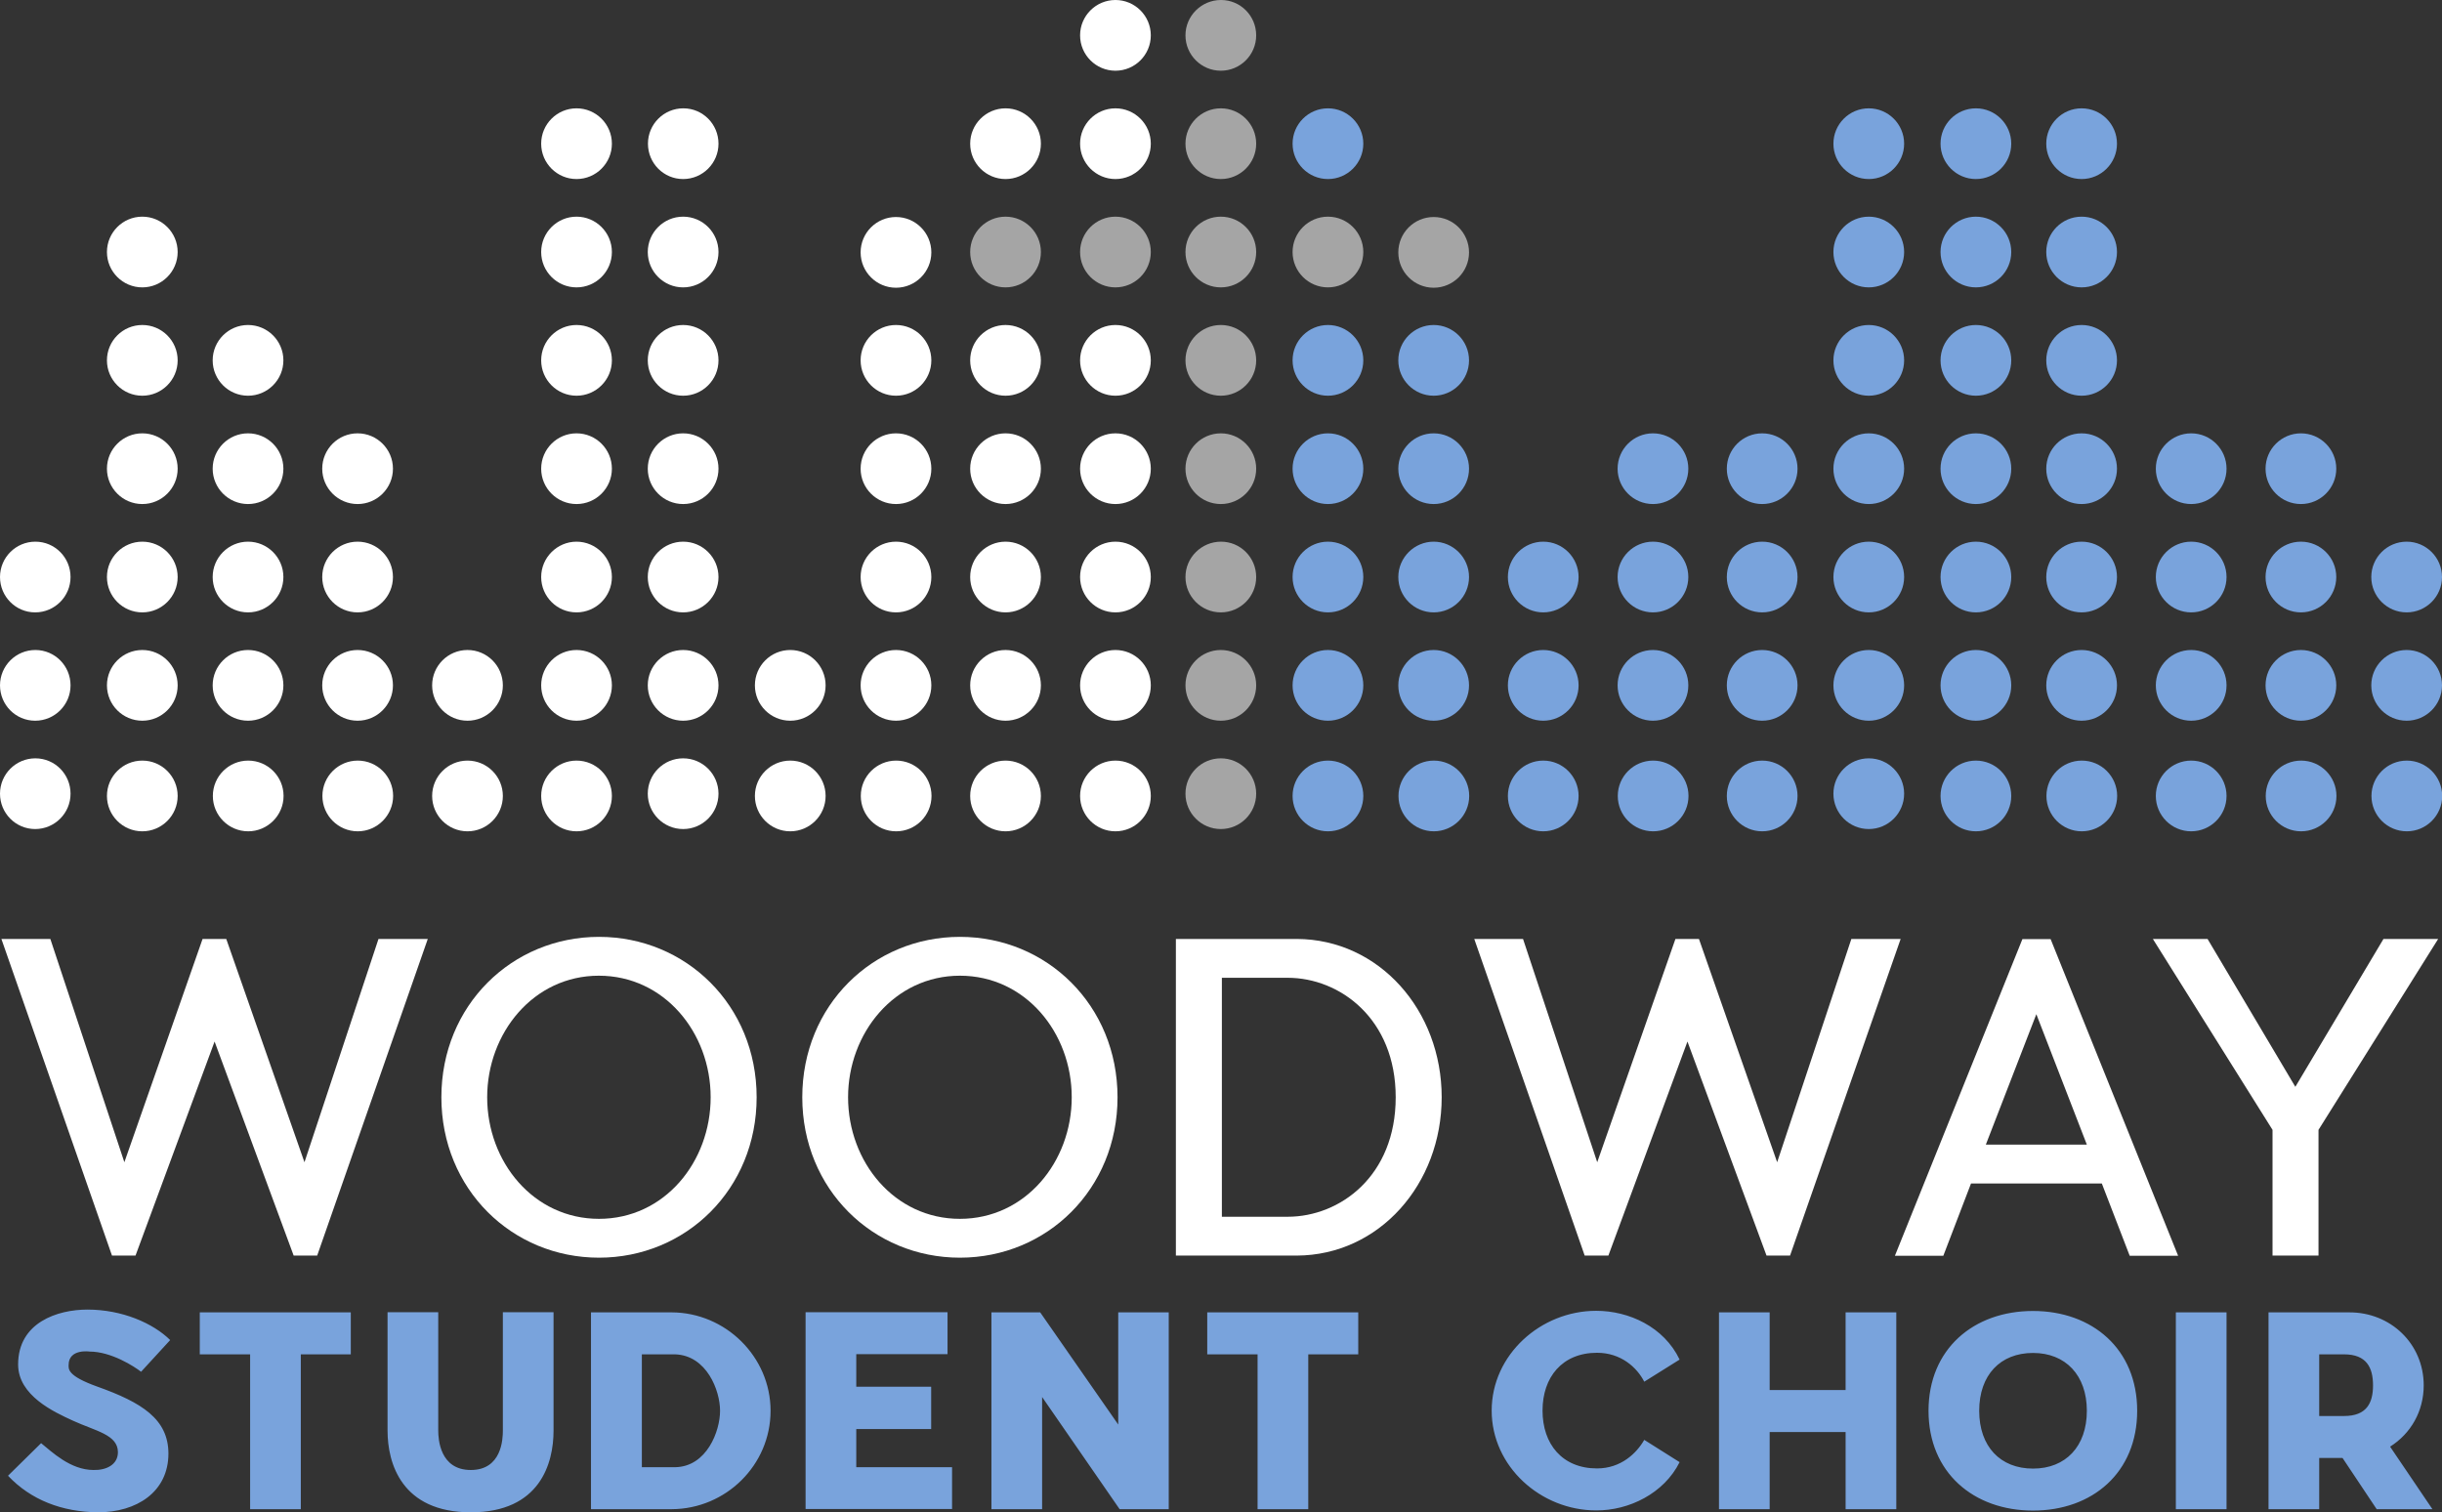 <?xml version="1.0" encoding="utf-8"?>
<!-- Generator: Adobe Illustrator 26.4.1, SVG Export Plug-In . SVG Version: 6.00 Build 0)  -->
<svg version="1.1" id="uuid-d984a3ab-7fb1-4d4a-9e84-122991ea8202"
	 xmlns="http://www.w3.org/2000/svg" xmlns:xlink="http://www.w3.org/1999/xlink" x="0px" y="0px" viewBox="0 0 1402 868.3"
	 style="enable-background:new 0 0 1402 868.3;" xml:space="preserve">
<rect x="0" y="0" width="1402" height="868.3" fill="#333333" stroke="none"/>
<style type="text/css">
	.st0{fill:#79A3DC;}
	.st1{fill:#FFFFFF;}
	.st2{fill:#A5A5A5;}
</style>
<g id="uuid-26c26a67-971f-43af-a47d-f13c7a858ef1">
	<path class="st0" d="M1011.7,477.3c-11.2,0-20.3-9.1-20.3-20.3s9.1-20.3,20.3-20.3s20.3,9.1,20.3,20.3S1022.9,477.3,1011.7,477.3"
		/>
	<path class="st0" d="M949.1,477.3c-11.2,0-20.3-9.1-20.3-20.3s9.1-20.3,20.3-20.3s20.3,9.1,20.3,20.3S960.3,477.3,949.1,477.3"/>
	<path class="st0" d="M886,477.3c-11.2,0-20.3-9.1-20.3-20.3s9.1-20.3,20.3-20.3s20.3,9.1,20.3,20.3S897.2,477.3,886,477.3"/>
	<path class="st0" d="M823.2,477.3c-11.2,0-20.3-9.1-20.3-20.3s9.1-20.3,20.3-20.3s20.3,9.1,20.3,20.3S834.3,477.3,823.2,477.3"/>
	<path class="st0" d="M762.4,477.3c-11.2,0-20.3-9.1-20.3-20.3s9.1-20.3,20.3-20.3s20.3,9.1,20.3,20.3S773.6,477.3,762.4,477.3"/>
	<path class="st0" d="M782.7,393.5c0,11.2-9.1,20.3-20.3,20.3s-20.3-9.1-20.3-20.3s9.1-20.3,20.3-20.3S782.7,382.3,782.7,393.5"/>
	<path class="st0" d="M843.4,331.3c0,11.2-9.1,20.3-20.3,20.3s-20.3-9.1-20.3-20.3S812,311,823.1,311S843.4,320.1,843.4,331.3"/>
	<path class="st0" d="M843.4,393.5c0,11.2-9.1,20.3-20.3,20.3s-20.3-9.1-20.3-20.3s9.1-20.3,20.3-20.3S843.4,382.3,843.4,393.5"/>
	<path class="st0" d="M906.3,393.5c0,11.2-9.1,20.3-20.3,20.3s-20.3-9.1-20.3-20.3s9.1-20.3,20.3-20.3S906.3,382.3,906.3,393.5"/>
	<path class="st0" d="M969.3,269.1c0,11.2-9.1,20.3-20.3,20.3s-20.3-9.1-20.3-20.3s9.1-20.3,20.3-20.3S969.3,257.9,969.3,269.1"/>
	<path class="st0" d="M969.3,331.3c0,11.2-9.1,20.3-20.3,20.3s-20.3-9.1-20.3-20.3s9.1-20.3,20.3-20.3S969.3,320.1,969.3,331.3"/>
	<path class="st0" d="M969.3,393.5c0,11.2-9.1,20.3-20.3,20.3s-20.3-9.1-20.3-20.3s9.1-20.3,20.3-20.3S969.3,382.3,969.3,393.5"/>
	<path class="st0" d="M1032,269.1c0,11.2-9.1,20.3-20.3,20.3s-20.3-9.1-20.3-20.3s9.1-20.3,20.3-20.3S1032,257.9,1032,269.1"/>
	<path class="st0" d="M1032,331.3c0,11.2-9.1,20.3-20.3,20.3s-20.3-9.1-20.3-20.3s9.1-20.3,20.3-20.3S1032,320.1,1032,331.3"/>
	<path class="st0" d="M1032,393.5c0,11.2-9.1,20.3-20.3,20.3s-20.3-9.1-20.3-20.3s9.1-20.3,20.3-20.3S1032,382.3,1032,393.5"/>
	<path class="st0" d="M906.3,331.3c0,11.2-9.1,20.3-20.3,20.3s-20.3-9.1-20.3-20.3S874.8,311,886,311S906.3,320.1,906.3,331.3"/>
	<path class="st0" d="M843.4,206.9c0,11.2-9.1,20.3-20.3,20.3s-20.3-9.1-20.3-20.3s9.1-20.3,20.3-20.3S843.4,195.7,843.4,206.9"/>
	<path class="st0" d="M843.4,269.1c0,11.2-9.1,20.3-20.3,20.3s-20.3-9.1-20.3-20.3s9.1-20.3,20.3-20.3S843.4,257.9,843.4,269.1"/>
	<path class="st0" d="M782.7,331.3c0,11.2-9.1,20.3-20.3,20.3s-20.3-9.1-20.3-20.3s9.1-20.3,20.3-20.3S782.7,320.1,782.7,331.3"/>
	<path class="st0" d="M782.7,82.5c0,11.2-9.1,20.3-20.3,20.3s-20.3-9.1-20.3-20.3s9.1-20.3,20.3-20.3S782.7,71.3,782.7,82.5"/>
	<path class="st0" d="M782.7,206.9c0,11.2-9.1,20.3-20.3,20.3s-20.3-9.1-20.3-20.3s9.1-20.3,20.3-20.3S782.7,195.7,782.7,206.9"/>
	<path class="st0" d="M782.7,269.1c0,11.2-9.1,20.3-20.3,20.3s-20.3-9.1-20.3-20.3s9.1-20.3,20.3-20.3S782.7,257.9,782.7,269.1"/>
	<path class="st0" d="M1093.2,206.9c0,11.2-9.1,20.3-20.3,20.3s-20.3-9.1-20.3-20.3s9.1-20.3,20.3-20.3S1093.2,195.7,1093.2,206.9"
		/>
	<path class="st0" d="M1093.2,269.1c0,11.2-9.1,20.3-20.3,20.3s-20.3-9.1-20.3-20.3s9.1-20.3,20.3-20.3S1093.2,257.9,1093.2,269.1"
		/>
	<path class="st0" d="M1093.2,331.3c0,11.2-9.1,20.3-20.3,20.3s-20.3-9.1-20.3-20.3s9.1-20.3,20.3-20.3S1093.2,320.1,1093.2,331.3"
		/>
	<path class="st0" d="M1093.2,393.5c0,11.2-9.1,20.3-20.3,20.3s-20.3-9.1-20.3-20.3s9.1-20.3,20.3-20.3S1093.2,382.3,1093.2,393.5"
		/>
	<path class="st0" d="M1093.2,455.7c0,11.2-9.1,20.3-20.3,20.3s-20.3-9.1-20.3-20.3s9.1-20.3,20.3-20.3S1093.2,444.5,1093.2,455.7"
		/>
	<path class="st0" d="M1321.1,477.3c-11.2,0-20.3-9.1-20.3-20.3s9.1-20.3,20.3-20.3s20.3,9.1,20.3,20.3S1332.3,477.3,1321.1,477.3"
		/>
	<path class="st0" d="M1258,477.3c-11.2,0-20.3-9.1-20.3-20.3s9.1-20.3,20.3-20.3s20.3,9.1,20.3,20.3S1269.2,477.3,1258,477.3"/>
	<path class="st0" d="M1195.2,477.3c-11.2,0-20.3-9.1-20.3-20.3s9.1-20.3,20.3-20.3s20.3,9.1,20.3,20.3S1206.3,477.3,1195.2,477.3"
		/>
	<path class="st0" d="M1134.4,477.3c-11.2,0-20.3-9.1-20.3-20.3s9.1-20.3,20.3-20.3s20.3,9.1,20.3,20.3S1145.6,477.3,1134.4,477.3"
		/>
	<path class="st0" d="M1154.7,393.5c0,11.2-9.1,20.3-20.3,20.3s-20.3-9.1-20.3-20.3s9.1-20.3,20.3-20.3S1154.7,382.3,1154.7,393.5"
		/>
	<path class="st0" d="M1215.4,331.3c0,11.2-9.1,20.3-20.3,20.3s-20.3-9.1-20.3-20.3s9.1-20.3,20.3-20.3S1215.4,320.1,1215.4,331.3"
		/>
	<path class="st0" d="M1215.4,393.5c0,11.2-9.1,20.3-20.3,20.3s-20.3-9.1-20.3-20.3s9.1-20.3,20.3-20.3S1215.4,382.3,1215.4,393.5"
		/>
	<path class="st0" d="M1278.3,393.5c0,11.2-9.1,20.3-20.3,20.3s-20.3-9.1-20.3-20.3s9.1-20.3,20.3-20.3S1278.3,382.3,1278.3,393.5"
		/>
	<path class="st0" d="M1341.3,269.1c0,11.2-9.1,20.3-20.3,20.3s-20.3-9.1-20.3-20.3s9.1-20.3,20.3-20.3S1341.3,257.9,1341.3,269.1"
		/>
	<path class="st0" d="M1341.3,331.3c0,11.2-9.1,20.3-20.3,20.3s-20.3-9.1-20.3-20.3s9.1-20.3,20.3-20.3S1341.3,320.1,1341.3,331.3"
		/>
	<path class="st0" d="M1341.3,393.5c0,11.2-9.1,20.3-20.3,20.3s-20.3-9.1-20.3-20.3s9.1-20.3,20.3-20.3S1341.3,382.3,1341.3,393.5"
		/>
	<path class="st0" d="M1278.3,269.1c0,11.2-9.1,20.3-20.3,20.3s-20.3-9.1-20.3-20.3s9.1-20.3,20.3-20.3S1278.3,257.9,1278.3,269.1"
		/>
	<path class="st0" d="M1278.3,331.3c0,11.2-9.1,20.3-20.3,20.3s-20.3-9.1-20.3-20.3s9.1-20.3,20.3-20.3S1278.3,320.1,1278.3,331.3"
		/>
	<path class="st0" d="M1215.4,144.7c0,11.2-9.1,20.3-20.3,20.3s-20.3-9.1-20.3-20.3s9.1-20.3,20.3-20.3S1215.4,133.5,1215.4,144.7"
		/>
	<path class="st0" d="M1215.4,82.5c0,11.2-9.1,20.3-20.3,20.3s-20.3-9.1-20.3-20.3s9.1-20.3,20.3-20.3S1215.4,71.3,1215.4,82.5"/>
	<path class="st0" d="M1215.4,206.9c0,11.2-9.1,20.3-20.3,20.3s-20.3-9.1-20.3-20.3s9.1-20.3,20.3-20.3S1215.4,195.7,1215.4,206.9"
		/>
	<path class="st0" d="M1215.4,269.1c0,11.2-9.1,20.3-20.3,20.3s-20.3-9.1-20.3-20.3s9.1-20.3,20.3-20.3S1215.4,257.9,1215.4,269.1"
		/>
	<path class="st0" d="M1154.7,331.3c0,11.2-9.1,20.3-20.3,20.3s-20.3-9.1-20.3-20.3s9.1-20.3,20.3-20.3S1154.7,320.1,1154.7,331.3"
		/>
	<path class="st0" d="M1154.7,144.7c0,11.2-9.1,20.3-20.3,20.3s-20.3-9.1-20.3-20.3s9.1-20.3,20.3-20.3S1154.7,133.5,1154.7,144.7"
		/>
	<path class="st0" d="M1154.7,82.5c0,11.2-9.1,20.3-20.3,20.3s-20.3-9.1-20.3-20.3s9.1-20.3,20.3-20.3S1154.7,71.3,1154.7,82.5"/>
	<path class="st0" d="M1154.7,206.9c0,11.2-9.1,20.3-20.3,20.3s-20.3-9.1-20.3-20.3s9.1-20.3,20.3-20.3S1154.7,195.7,1154.7,206.9"
		/>
	<path class="st0" d="M1154.7,269.1c0,11.2-9.1,20.3-20.3,20.3s-20.3-9.1-20.3-20.3s9.1-20.3,20.3-20.3S1154.7,257.9,1154.7,269.1"
		/>
	<path class="st0" d="M1093.2,144.7c0,11.2-9.1,20.3-20.3,20.3s-20.3-9.1-20.3-20.3s9.1-20.3,20.3-20.3S1093.2,133.5,1093.2,144.7"
		/>
	<path class="st0" d="M1093.2,82.5c0,11.2-9.1,20.3-20.3,20.3s-20.3-9.1-20.3-20.3s9.1-20.3,20.3-20.3S1093.2,71.3,1093.2,82.5"/>
	<path class="st0" d="M1381.8,477.3c-11.2,0-20.3-9.1-20.3-20.3s9.1-20.3,20.3-20.3s20.3,9.1,20.3,20.3S1393,477.3,1381.8,477.3"/>
	<path class="st0" d="M1402,331.3c0,11.2-9.1,20.3-20.3,20.3s-20.3-9.1-20.3-20.3s9.1-20.3,20.3-20.3S1402,320.1,1402,331.3"/>
	<path class="st0" d="M1402,393.5c0,11.2-9.1,20.3-20.3,20.3s-20.3-9.1-20.3-20.3s9.1-20.3,20.3-20.3S1402,382.3,1402,393.5"/>
	<path class="st1" d="M40.5,331.3c0,11.2-9.1,20.3-20.3,20.3S0,342.5,0,331.3S9.1,311,20.3,311S40.5,320.1,40.5,331.3"/>
	<path class="st1" d="M40.5,393.5c0,11.2-9.1,20.3-20.3,20.3S0,404.7,0,393.5s9.1-20.3,20.3-20.3S40.5,382.3,40.5,393.5"/>
	<path class="st1" d="M40.5,455.7c0,11.2-9.1,20.3-20.3,20.3S0,466.9,0,455.7s9.1-20.3,20.3-20.3S40.5,444.5,40.5,455.7"/>
	<path class="st1" d="M331,477.3c-11.2,0-20.3-9.1-20.3-20.3s9.1-20.3,20.3-20.3s20.3,9.1,20.3,20.3S342.2,477.3,331,477.3"/>
	<path class="st1" d="M268.4,477.3c-11.2,0-20.3-9.1-20.3-20.3s9.1-20.3,20.3-20.3s20.3,9.1,20.3,20.3S279.6,477.3,268.4,477.3"/>
	<path class="st1" d="M205.4,477.3c-11.2,0-20.3-9.1-20.3-20.3s9.1-20.3,20.3-20.3s20.3,9.1,20.3,20.3S216.5,477.3,205.4,477.3"/>
	<path class="st1" d="M142.5,477.3c-11.2,0-20.3-9.1-20.3-20.3s9.1-20.3,20.3-20.3s20.3,9.1,20.3,20.3S153.6,477.3,142.5,477.3"/>
	<path class="st1" d="M81.7,477.3c-11.2,0-20.3-9.1-20.3-20.3s9.1-20.3,20.3-20.3s20.3,9.1,20.3,20.3S92.9,477.3,81.7,477.3"/>
	<path class="st1" d="M102,393.5c0,11.2-9.1,20.3-20.3,20.3s-20.3-9.1-20.3-20.3s9.1-20.3,20.3-20.3S102,382.3,102,393.5"/>
	<path class="st1" d="M162.7,331.3c0,11.2-9.1,20.3-20.3,20.3s-20.3-9.1-20.3-20.3s9.1-20.3,20.3-20.3S162.7,320.1,162.7,331.3"/>
	<path class="st1" d="M162.7,393.5c0,11.2-9.1,20.3-20.3,20.3s-20.3-9.1-20.3-20.3s9.1-20.3,20.3-20.3S162.7,382.3,162.7,393.5"/>
	<path class="st1" d="M225.6,393.5c0,11.2-9.1,20.3-20.3,20.3s-20.3-9.1-20.3-20.3s9.1-20.3,20.3-20.3S225.6,382.3,225.6,393.5"/>
	<path class="st1" d="M288.7,393.5c0,11.2-9.1,20.3-20.3,20.3s-20.3-9.1-20.3-20.3s9.1-20.3,20.3-20.3S288.7,382.3,288.7,393.5"/>
	<path class="st1" d="M351.3,82.5c0,11.2-9.1,20.3-20.3,20.3s-20.3-9.1-20.3-20.3s9.1-20.3,20.3-20.3S351.3,71.3,351.3,82.5"/>
	<path class="st1" d="M351.3,144.7c0,11.2-9.1,20.3-20.3,20.3s-20.3-9.1-20.3-20.3s9.1-20.3,20.3-20.3S351.3,133.5,351.3,144.7"/>
	<path class="st1" d="M351.3,206.9c0,11.2-9.1,20.3-20.3,20.3s-20.3-9.1-20.3-20.3s9.1-20.3,20.3-20.3S351.3,195.7,351.3,206.9"/>
	<path class="st1" d="M351.3,269.1c0,11.2-9.1,20.3-20.3,20.3s-20.3-9.1-20.3-20.3s9.1-20.3,20.3-20.3S351.3,257.9,351.3,269.1"/>
	<path class="st1" d="M351.3,331.3c0,11.2-9.1,20.3-20.3,20.3s-20.3-9.1-20.3-20.3S319.9,311,331,311S351.3,320.1,351.3,331.3"/>
	<path class="st1" d="M351.3,393.5c0,11.2-9.1,20.3-20.3,20.3s-20.3-9.1-20.3-20.3s9.1-20.3,20.3-20.3S351.3,382.3,351.3,393.5"/>
	<path class="st1" d="M225.6,269.1c0,11.2-9.1,20.3-20.3,20.3s-20.3-9.1-20.3-20.3s9.1-20.3,20.3-20.3S225.6,257.9,225.6,269.1"/>
	<path class="st1" d="M225.6,331.3c0,11.2-9.1,20.3-20.3,20.3s-20.3-9.1-20.3-20.3s9.1-20.3,20.3-20.3S225.6,320.1,225.6,331.3"/>
	<path class="st1" d="M162.7,206.9c0,11.2-9.1,20.3-20.3,20.3s-20.3-9.1-20.3-20.3s9.1-20.3,20.3-20.3S162.7,195.7,162.7,206.9"/>
	<path class="st1" d="M162.7,269.1c0,11.2-9.1,20.3-20.3,20.3s-20.3-9.1-20.3-20.3s9.1-20.3,20.3-20.3S162.7,257.9,162.7,269.1"/>
	<path class="st1" d="M102,331.3c0,11.2-9.1,20.3-20.3,20.3s-20.3-9.1-20.3-20.3S70.5,311,81.7,311S102,320.1,102,331.3"/>
	<path class="st1" d="M102,144.7c0,11.2-9.1,20.3-20.3,20.3s-20.3-9.1-20.3-20.3s9.1-20.3,20.3-20.3S102,133.5,102,144.7"/>
	<path class="st1" d="M102,206.9c0,11.2-9.1,20.3-20.3,20.3s-20.3-9.1-20.3-20.3s9.1-20.3,20.3-20.3S102,195.7,102,206.9"/>
	<path class="st1" d="M102,269.1c0,11.2-9.1,20.3-20.3,20.3s-20.3-9.1-20.3-20.3s9.1-20.3,20.3-20.3S102,257.9,102,269.1"/>
	<path class="st1" d="M412.5,206.9c0,11.2-9.1,20.3-20.3,20.3s-20.3-9.1-20.3-20.3s9.1-20.3,20.3-20.3S412.5,195.7,412.5,206.9"/>
	<path class="st1" d="M412.5,269.1c0,11.2-9.1,20.3-20.3,20.3s-20.3-9.1-20.3-20.3s9.1-20.3,20.3-20.3S412.5,257.9,412.5,269.1"/>
	<path class="st1" d="M412.5,331.3c0,11.2-9.1,20.3-20.3,20.3s-20.3-9.1-20.3-20.3s9.1-20.3,20.3-20.3S412.5,320.1,412.5,331.3"/>
	<path class="st1" d="M412.5,393.5c0,11.2-9.1,20.3-20.3,20.3s-20.3-9.1-20.3-20.3s9.1-20.3,20.3-20.3S412.5,382.3,412.5,393.5"/>
	<path class="st1" d="M412.5,455.7c0,11.2-9.1,20.3-20.3,20.3s-20.3-9.1-20.3-20.3s9.1-20.3,20.3-20.3S412.5,444.5,412.5,455.7"/>
	<path class="st1" d="M640.4,477.3c-11.2,0-20.3-9.1-20.3-20.3s9.1-20.3,20.3-20.3s20.3,9.1,20.3,20.3S651.6,477.3,640.4,477.3"/>
	<path class="st1" d="M577.3,477.3c-11.2,0-20.3-9.1-20.3-20.3s9.1-20.3,20.3-20.3s20.3,9.1,20.3,20.3S588.5,477.3,577.3,477.3"/>
	<path class="st1" d="M514.5,477.3c-11.2,0-20.3-9.1-20.3-20.3s9.1-20.3,20.3-20.3s20.3,9.1,20.3,20.3S525.7,477.3,514.5,477.3"/>
	<path class="st1" d="M453.7,477.3c-11.2,0-20.3-9.1-20.3-20.3s9.1-20.3,20.3-20.3s20.3,9.1,20.3,20.3S464.9,477.3,453.7,477.3"/>
	<path class="st1" d="M474,393.5c0,11.2-9.1,20.3-20.3,20.3s-20.3-9.1-20.3-20.3s9.1-20.3,20.3-20.3S474,382.3,474,393.5"/>
	<path class="st1" d="M534.7,331.3c0,11.2-9.1,20.3-20.3,20.3s-20.3-9.1-20.3-20.3s9.1-20.3,20.3-20.3S534.7,320.1,534.7,331.3"/>
	<path class="st1" d="M534.7,393.5c0,11.2-9.1,20.3-20.3,20.3s-20.3-9.1-20.3-20.3s9.1-20.3,20.3-20.3S534.7,382.3,534.7,393.5"/>
	<path class="st1" d="M597.6,393.5c0,11.2-9.1,20.3-20.3,20.3s-20.3-9.1-20.3-20.3s9.1-20.3,20.3-20.3S597.6,382.3,597.6,393.5"/>
	<path class="st1" d="M660.7,206.9c0,11.2-9.1,20.3-20.3,20.3s-20.3-9.1-20.3-20.3s9.1-20.3,20.3-20.3S660.7,195.7,660.7,206.9"/>
	<path class="st1" d="M660.7,269.1c0,11.2-9.1,20.3-20.3,20.3s-20.3-9.1-20.3-20.3s9.1-20.3,20.3-20.3S660.7,257.9,660.7,269.1"/>
	<path class="st1" d="M660.7,331.3c0,11.2-9.1,20.3-20.3,20.3s-20.3-9.1-20.3-20.3s9.1-20.3,20.3-20.3S660.7,320.1,660.7,331.3"/>
	<path class="st1" d="M660.7,393.5c0,11.2-9.1,20.3-20.3,20.3s-20.3-9.1-20.3-20.3s9.1-20.3,20.3-20.3S660.7,382.3,660.7,393.5"/>
	<path class="st1" d="M660.7,20.3c0,11.2-9.1,20.3-20.3,20.3s-20.3-9.1-20.3-20.3S629.2,0,640.4,0S660.7,9.1,660.7,20.3"/>
	<path class="st1" d="M660.7,82.5c0,11.2-9.1,20.3-20.3,20.3s-20.3-9.1-20.3-20.3s9.1-20.3,20.3-20.3S660.7,71.3,660.7,82.5"/>
	<path class="st1" d="M597.6,82.5c0,11.2-9.1,20.3-20.3,20.3s-20.3-9.1-20.3-20.3s9.1-20.3,20.3-20.3S597.6,71.3,597.6,82.5"/>
	<path class="st1" d="M597.6,206.9c0,11.2-9.1,20.3-20.3,20.3s-20.3-9.1-20.3-20.3s9.1-20.3,20.3-20.3S597.6,195.7,597.6,206.9"/>
	<path class="st1" d="M597.6,269.1c0,11.2-9.1,20.3-20.3,20.3s-20.3-9.1-20.3-20.3s9.1-20.3,20.3-20.3S597.6,257.9,597.6,269.1"/>
	<path class="st1" d="M597.6,331.3c0,11.2-9.1,20.3-20.3,20.3s-20.3-9.1-20.3-20.3s9.1-20.3,20.3-20.3S597.6,320.1,597.6,331.3"/>
	<path class="st1" d="M534.7,206.9c0,11.2-9.1,20.3-20.3,20.3s-20.3-9.1-20.3-20.3s9.1-20.3,20.3-20.3S534.7,195.7,534.7,206.9"/>
	<path class="st1" d="M534.7,269.1c0,11.2-9.1,20.3-20.3,20.3s-20.3-9.1-20.3-20.3s9.1-20.3,20.3-20.3S534.7,257.9,534.7,269.1"/>
	<path class="st1" d="M412.5,144.7c0,11.2-9.1,20.3-20.3,20.3s-20.3-9.1-20.3-20.3s9.1-20.3,20.3-20.3S412.5,133.5,412.5,144.7"/>
	<path class="st1" d="M412.5,82.5c0,11.2-9.1,20.3-20.3,20.3S372,93.7,372,82.5s9.1-20.3,20.3-20.3S412.5,71.3,412.5,82.5"/>
	<path class="st1" d="M534.7,144.9c0,11.2-9.1,20.3-20.3,20.3s-20.3-9.1-20.3-20.3s9.1-20.3,20.3-20.3S534.7,133.7,534.7,144.9"/>
	<path class="st2" d="M597.6,144.7c0,11.2-9.1,20.3-20.3,20.3s-20.3-9.1-20.3-20.3s9.1-20.3,20.3-20.3S597.6,133.5,597.6,144.7"/>
	<path class="st2" d="M660.7,144.7c0,11.2-9.1,20.3-20.3,20.3s-20.3-9.1-20.3-20.3s9.1-20.3,20.3-20.3S660.7,133.5,660.7,144.7"/>
	<path class="st2" d="M721.2,206.9c0,11.2-9.1,20.3-20.3,20.3s-20.3-9.1-20.3-20.3s9.1-20.3,20.3-20.3S721.2,195.7,721.2,206.9"/>
	<path class="st2" d="M721.2,269.1c0,11.2-9.1,20.3-20.3,20.3s-20.3-9.1-20.3-20.3s9.1-20.3,20.3-20.3S721.2,257.9,721.2,269.1"/>
	<path class="st2" d="M721.2,331.3c0,11.2-9.1,20.3-20.3,20.3s-20.3-9.1-20.3-20.3S689.8,311,701,311S721.2,320.1,721.2,331.3"/>
	<path class="st2" d="M721.2,393.5c0,11.2-9.1,20.3-20.3,20.3s-20.3-9.1-20.3-20.3s9.1-20.3,20.3-20.3S721.2,382.3,721.2,393.5"/>
	<path class="st2" d="M721.2,455.7c0,11.2-9.1,20.3-20.3,20.3s-20.3-9.1-20.3-20.3s9.1-20.3,20.3-20.3S721.2,444.5,721.2,455.7"/>
	<path class="st2" d="M782.7,144.7c0,11.2-9.1,20.3-20.3,20.3s-20.3-9.1-20.3-20.3s9.1-20.3,20.3-20.3S782.7,133.5,782.7,144.7"/>
	<path class="st2" d="M721.2,144.7c0,11.2-9.1,20.3-20.3,20.3s-20.3-9.1-20.3-20.3s9.1-20.3,20.3-20.3S721.2,133.5,721.2,144.7"/>
	<path class="st2" d="M721.2,20.3c0,11.2-9.1,20.3-20.3,20.3s-20.3-9.1-20.3-20.3S689.8,0,701,0S721.2,9.1,721.2,20.3"/>
	<path class="st2" d="M721.2,82.5c0,11.2-9.1,20.3-20.3,20.3s-20.3-9.1-20.3-20.3s9.1-20.3,20.3-20.3S721.2,71.3,721.2,82.5"/>
	<path class="st2" d="M843.4,144.9c0,11.2-9.1,20.3-20.3,20.3s-20.3-9.1-20.3-20.3s9.1-20.3,20.3-20.3S843.4,133.7,843.4,144.9"/>
	<polygon class="st1" points="0.8,539.1 28.9,539.1 71.4,667.3 116.3,539.1 129.9,539.1 174.8,667.3 217.3,539.1 245.6,539.1 
		182.1,720.9 168.6,720.9 123.2,598 77.8,720.9 64.3,720.9 	"/>
	<path class="st1" d="M434.4,630c0,52.8-40.6,92.1-90.5,92.1s-90.5-39.3-90.5-92.1s40.6-92.1,90.5-92.1S434.4,577.2,434.4,630
		 M279.7,630c0,37.1,26.6,69.8,64.2,69.8S408,667.1,408,630s-26.6-69.8-64.2-69.8S279.7,593.2,279.7,630"/>
	<path class="st1" d="M641.6,630c0,52.8-40.6,92.1-90.5,92.1s-90.5-39.3-90.5-92.1s40.6-92.1,90.5-92.1S641.6,577.2,641.6,630
		 M486.9,630c0,37.1,26.6,69.8,64.2,69.8s64.2-32.7,64.2-69.8s-26.6-69.8-64.2-69.8S486.9,593.2,486.9,630"/>
	<path class="st1" d="M744.5,720.9h-69.4V539.1h69.4c47.3,0.2,83.2,41,83.2,90.9S791.8,720.7,744.5,720.9 M801.3,630
		c0-45.1-32.1-68.6-62-68.6h-37.8v137.2h37.8C769.2,698.6,801.3,675.3,801.3,630"/>
	<polygon class="st1" points="846.4,539.1 874.4,539.1 917,667.3 961.9,539.1 975.4,539.1 1020.3,667.3 1062.9,539.1 1091.2,539.1 
		1027.7,720.9 1014.2,720.9 968.8,598 923.4,720.9 909.8,720.9 	"/>
	<path class="st1" d="M1206.7,679.5h-75.1l-15.9,41.5h-27.8l73.2-181.8h16.2l73.2,181.8h-27.8L1206.7,679.5L1206.7,679.5z
		 M1198.1,657.2l-29-74.9l-29,74.9H1198.1L1198.1,657.2z"/>
	<polygon class="st1" points="1331.1,648.7 1331.1,720.9 1304.7,720.9 1304.7,648.7 1236,539.1 1267.4,539.1 1317.8,624 
		1368.4,539.1 1399.8,539.1 	"/>
	<path class="st0" d="M1331.5,813v-35.4h14.3c12.8,0,16.6,7.5,16.6,17.8s-3.8,17.6-16.6,17.6L1331.5,813L1331.5,813z M1391.5,795.4
		c0-23.8-19-42.1-43-41.9h-46.1v113h29.1v-29.4h13.4l19.6,29.4h32l-24.3-35.9C1384.1,823.1,1391.5,810.3,1391.5,795.4 M1278.3,753.5
		h-29.1v113h29.1V753.5z M1167.2,776.8c18.7,0,30.9,12.8,30.9,33.2s-12.1,33.2-30.9,33.2s-30.9-12.7-30.9-33.2
		S1148.4,776.8,1167.2,776.8 M1167.2,752.7c-34.2,0-60,21.9-60,57.3s25.8,57.3,60,57.3s59.8-21.9,59.8-57.3
		S1201.3,752.7,1167.2,752.7 M1088.7,753.5h-29.1v44.6H1016v-44.6h-29.1v113h29.1v-44.3h43.6v44.3h29.1V753.5z M964.3,839.5
		L944,826.7c-4.4,7.7-13.4,16.4-27.1,16.4c-20,0-31.3-14-31.3-33.2s11.3-33.2,31.3-33.2c13.7,0,22.9,8.4,27.1,16.6l20.3-12.7
		c-9-18.8-29.1-28-47.9-28c-31.8,0-60,25.2-60,57.3s28.2,57.3,60,57.3C935.2,867.3,955.3,857.5,964.3,839.5 M779.8,777.6v-24.1
		h-86.7v24.1h28.9v88.9h29.1v-88.9H779.8L779.8,777.6z M671,866.5v-113H642v64.4l-44.8-64.4h-28v113h29.1v-64.4l44.5,64.4H671z
		 M546.6,842.4h-55v-21.9h43v-24.3h-43v-18.7H544v-24.1h-81.5v113h84.1V842.4L546.6,842.4z M387.6,842.4h-19.1v-64.8h19.1
		c18.1,0.6,25.8,20.7,25.8,32.4S405.8,842.1,387.6,842.4 M442.4,810c0-31-25.8-56.4-56.8-56.5h-46.3v113h46.3
		C416.7,866.4,442.4,841.2,442.4,810 M317.8,753.4h-29.1v68c0,4.8-0.6,22.6-18.4,22.6s-18.7-17.8-18.7-22.6v-68h-29.1v68
		c0,18.7,8,46.9,47.8,46.9s47.5-28.2,47.5-46.9V753.4z M201.4,777.6v-24.1h-86.7v24.1h28.9v88.9h29.1v-88.9H201.4L201.4,777.6z
		 M55.8,796.1c-17.3-6.2-16.4-10.1-16.4-12.4c0-9.5,12.2-7.7,11.9-7.7c12.7,0,25.8,8.6,29.7,11.6l16.7-18.2
		c-9.8-9.7-27.6-17.5-47.5-17.5c-17.2,0-39.8,7.4-39.8,31.5c0,17.9,20.6,27.3,31.5,32.3c13.1,6,25.8,8,25.8,18.1
		c0,7.1-6.6,10.4-14,10.2c-13.3,0-24-10.5-30.1-15.4l-19,18.7c13.1,13.9,31,20.8,51.7,21c21.9,0,40.4-11.5,40.4-33.8
		C96.6,814.8,81.6,805.3,55.8,796.1"/>
</g>
</svg>
